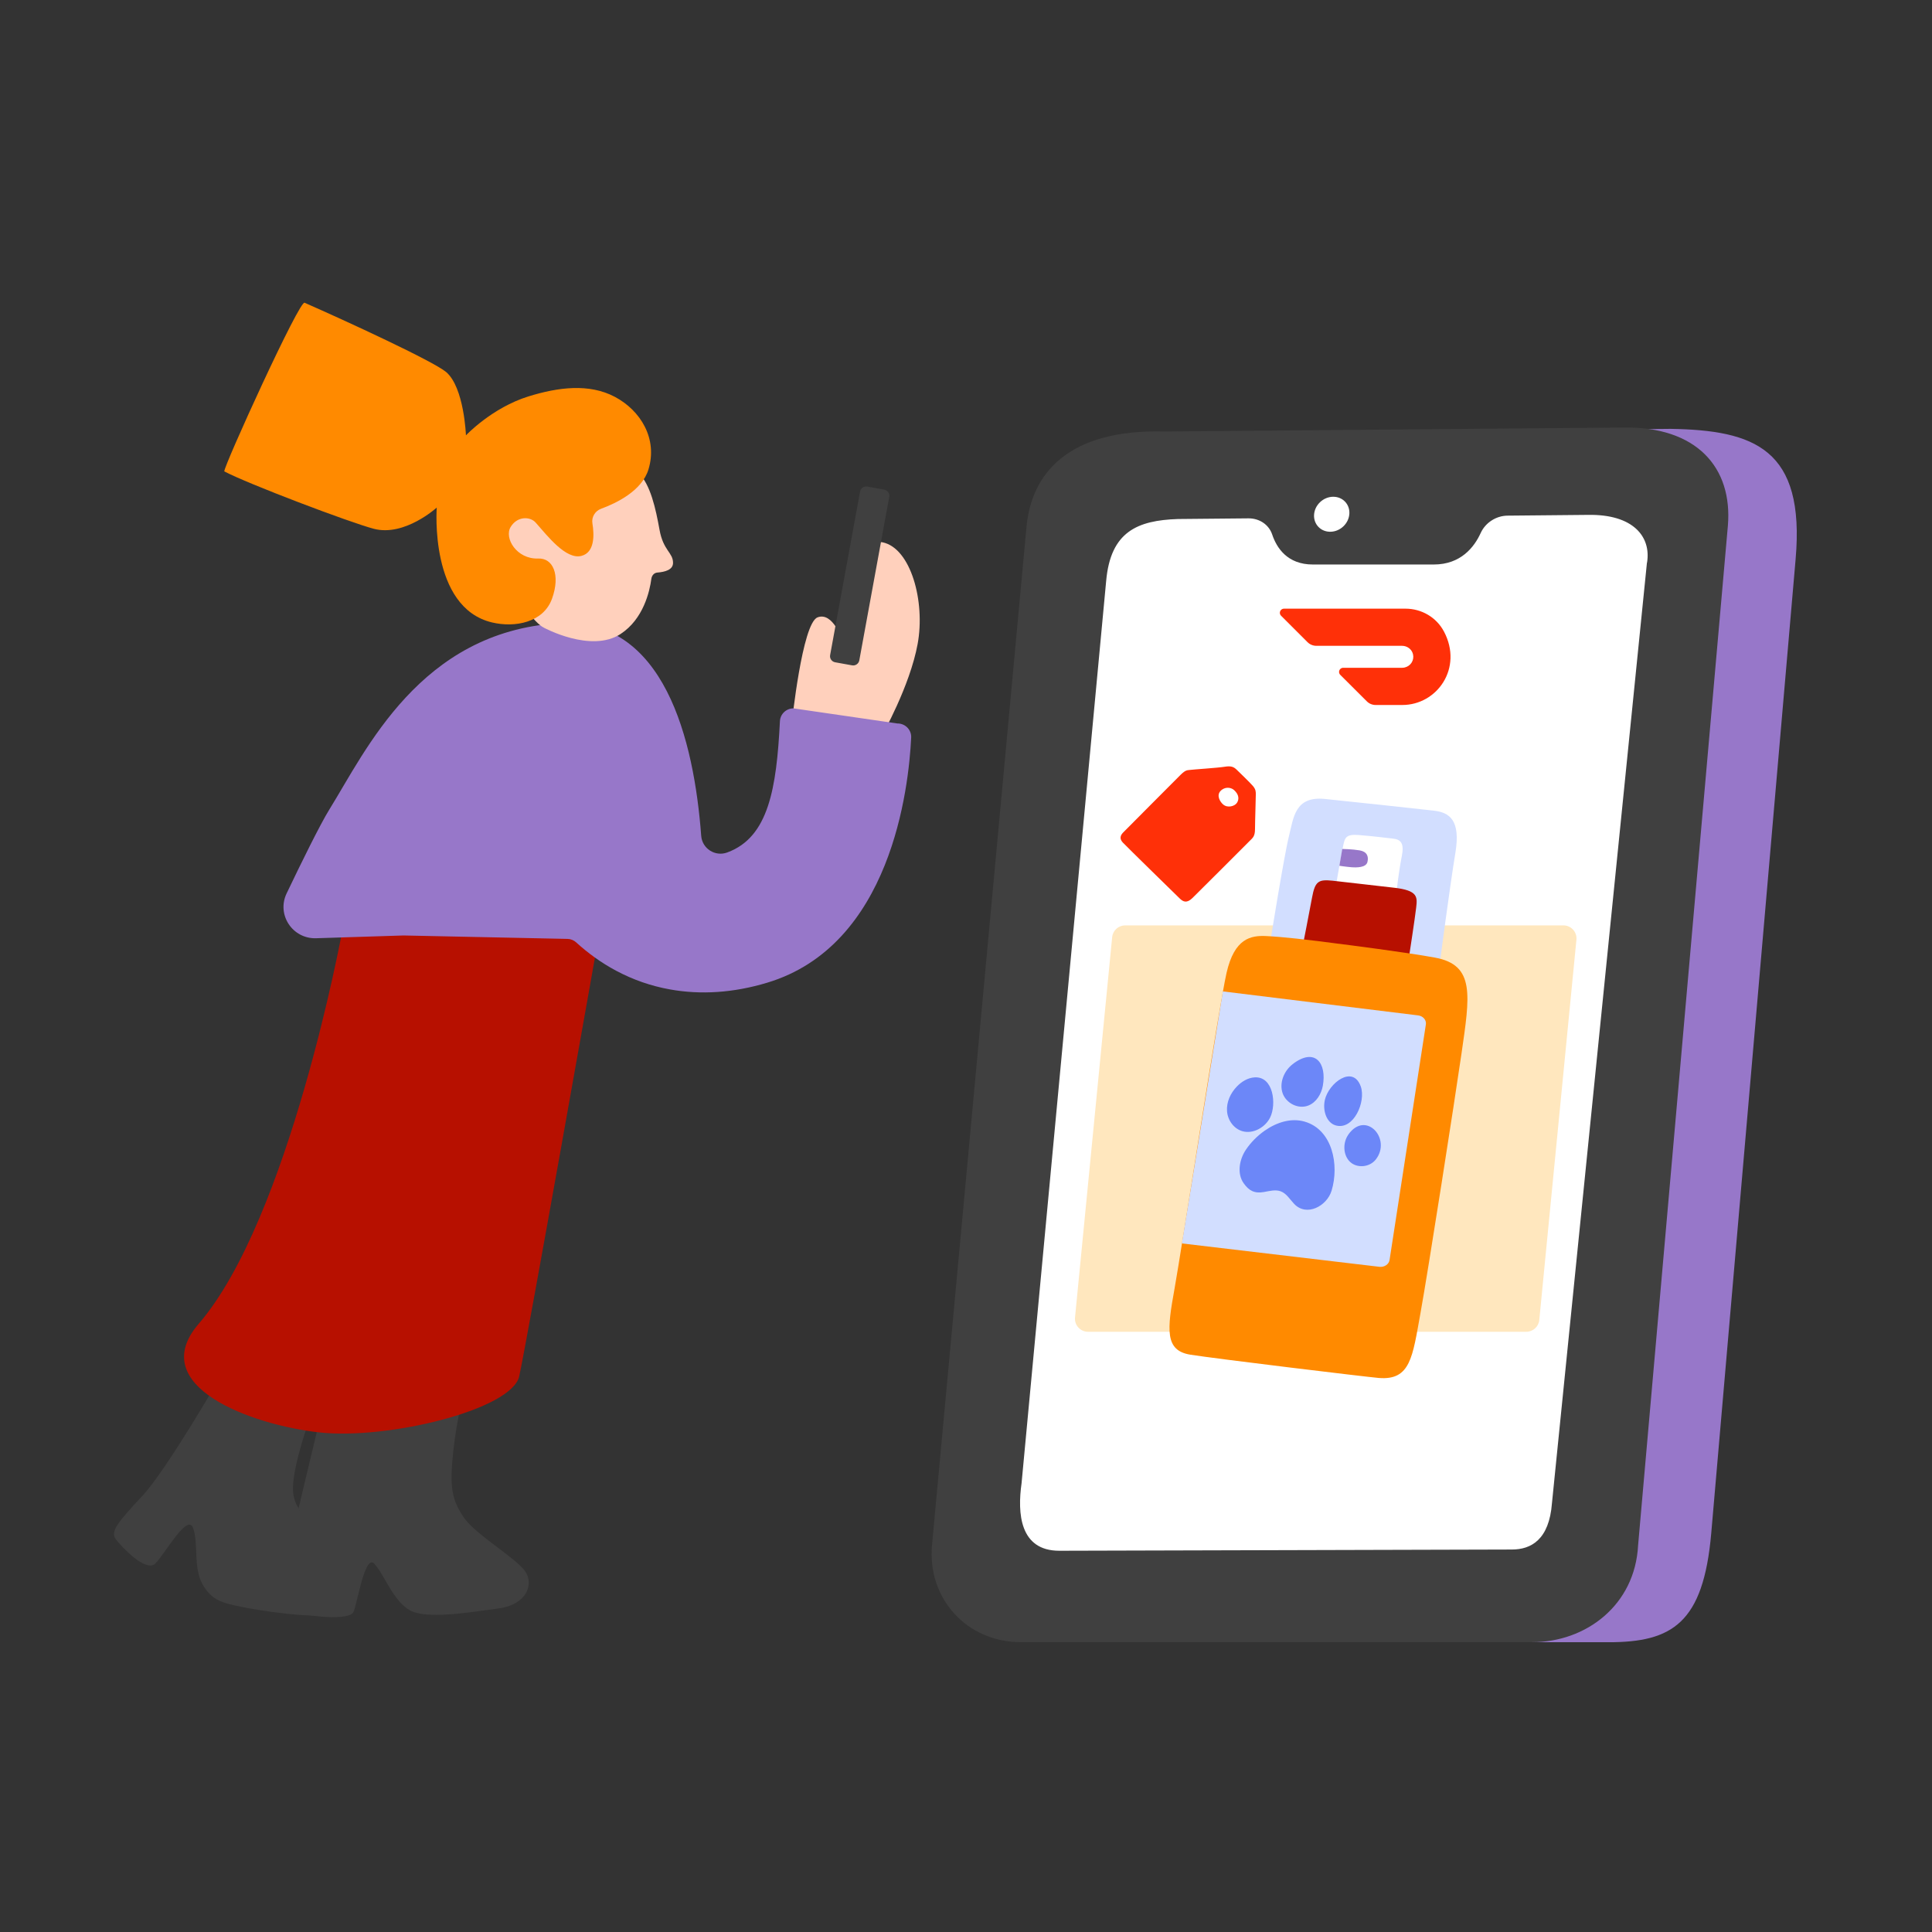 <svg width="300" height="300" viewBox="0 0 300 300" fill="none" xmlns="http://www.w3.org/2000/svg">
<rect x="0" y="0" width="300" height="300" fill="#333333" stroke="none"/>
<g clip-path="url(#clip0_3024_254)">
<path d="M122.951 112.325C122.951 112.325 124.555 96.803 126.941 95.868C129.334 94.932 130.843 99.49 130.843 99.49L133.739 99.689C133.739 99.689 133.636 83.517 137.027 84.207C141.432 85.095 143.698 93.394 142.493 99.982C141.288 106.569 136.947 114.211 136.947 114.211L122.943 112.325H122.951Z" fill="#FFD0BC"/>
<path d="M249.775 254.997H161.637C153.075 254.997 146.731 248.267 147.457 239.96L161.318 82.59C162.052 74.283 165.619 67.624 178.187 67.418L259.39 66.593C272.389 66.799 280.329 69.669 278.821 86.847L265.718 238.113C264.489 252.064 259.638 255.005 249.775 255.005V254.997Z" fill="#9777C9"/>
<path d="M237.9 254.997H158.533C150.17 254.997 143.986 248.267 144.72 239.96L159.387 81.885C160.121 73.577 165.834 66.593 180.813 67.005L252.001 66.387C263.444 66.181 269.062 72.586 268.304 81.639L254.363 239.96C253.876 249.266 246.263 254.997 237.9 254.997Z" fill="#404040"/>
<path d="M255.751 87.378C256.414 83.351 253.621 79.816 246.543 79.951L234.086 80.069C232.338 80.085 230.663 81.14 229.921 82.765C228.931 84.937 226.848 87.656 222.635 87.656H203.85C199.9 87.656 198.241 85.071 197.546 83.002C197.028 81.449 195.543 80.474 193.852 80.49L182.903 80.593C176.655 80.807 172.442 82.519 171.763 90.232L158.629 230.312C157.966 234.981 158.341 240.8 164.486 240.8L234.756 240.61C237.709 240.61 240.558 239.127 240.989 233.396L255.735 87.386L255.751 87.378Z" fill="white"/>
<path d="M208.598 81.732C209.738 80.648 209.851 78.929 208.852 77.891C207.852 76.854 206.118 76.892 204.978 77.976C203.838 79.06 203.725 80.779 204.725 81.816C205.724 82.854 207.458 82.816 208.598 81.732Z" fill="white"/>
<path d="M49.592 220.681C49.592 220.681 44.908 240.166 44.03 244.24C43.152 248.315 43.152 249.472 46.081 250.344C49.009 251.216 54.276 251.51 54.867 250.344C55.457 249.179 56.622 241.331 58.09 242.782C59.551 244.232 61.019 248.6 63.653 250.051C66.286 251.502 73.021 250.344 77.41 249.758C81.799 249.179 82.972 245.976 81.511 243.939C80.051 241.902 73.899 238.279 72.143 235.798C70.092 232.889 69.797 230.851 70.387 225.326C70.978 219.801 72.143 216.02 72.143 216.02L49.6 220.673L49.592 220.681Z" fill="#404040"/>
<path d="M34.079 213.99C34.079 213.99 25.884 228.243 22.077 232.31C18.271 236.384 17.098 237.835 17.976 239C18.854 240.166 22.66 244.232 24.12 242.782C25.581 241.331 29.1 234.926 29.977 237.256C30.855 239.587 29.977 243.36 31.438 245.984C32.898 248.6 34.662 248.893 37.295 249.472C39.928 250.051 48.762 251.39 51.052 250.637C53.686 249.765 53.981 242.203 51.93 239.587C49.879 236.971 45.49 235.512 45.49 231.152C45.49 226.793 49.001 217.771 49.001 217.771L34.071 213.99H34.079Z" fill="#404040"/>
<path d="M53.103 144.771C53.103 144.771 44.908 189.273 30.855 205.556C22.501 215.243 39.051 221.259 49.592 222.425C60.133 223.59 79.453 218.937 80.626 213.697C81.799 208.457 92.923 145.642 92.923 145.642L53.103 144.771Z" fill="#B71000"/>
<path d="M139.389 112.348L123.214 109.994C122.089 109.994 121.163 110.866 121.107 111.984C120.581 122.4 119.352 129.994 112.96 132.356L112.92 132.372C111.045 133.062 109.034 131.77 108.882 129.788C107.773 115.004 103.185 95.741 86.682 96.779C65.209 98.135 56.822 116.558 51.156 125.674C49.712 128.004 46.815 133.902 44.501 138.738C42.929 142.028 45.411 145.801 49.081 145.69C54.907 145.508 61.913 145.286 62.615 145.262H62.735L88.127 145.793C88.629 145.801 89.1 145.999 89.475 146.34C91.271 147.973 93.329 149.487 95.668 150.732C98.309 152.143 101.102 153.11 104.015 153.633C108.818 154.505 113.926 154.164 119.128 152.594C138.368 146.808 141.105 122.448 141.488 114.528C141.544 113.339 140.586 112.348 139.389 112.34V112.348Z" fill="#9777C9"/>
<path d="M137.305 76.032L134.675 75.557C134.15 75.462 133.647 75.808 133.552 76.329L128.902 101.723C128.806 102.244 129.154 102.744 129.679 102.839L132.309 103.314C132.834 103.409 133.336 103.063 133.432 102.542L138.082 77.148C138.178 76.627 137.83 76.127 137.305 76.032Z" fill="#404040"/>
<path d="M194.877 128.751C194.877 127.611 195.009 123.792 195 123.387C195 122.982 195.028 122.604 194.555 122.048C194.082 121.492 192.002 119.493 192.002 119.493C191.586 119.097 191.179 118.89 190.167 119.06C189.155 119.229 185.259 119.484 184.805 119.55C184.351 119.616 184.124 119.522 183.32 120.314C182.516 121.105 174.894 128.78 174.525 129.147C174.147 129.515 173.636 130.081 174.383 130.863C175.13 131.646 182.62 138.962 183.159 139.489C183.698 140.017 184.256 140.319 185.145 139.461C186.034 138.603 193.694 130.939 194.092 130.533C194.489 130.128 194.877 129.892 194.877 128.751ZM192.068 124.669C191.718 125.197 190.63 125.499 189.949 124.933C189.467 124.537 188.852 123.538 189.514 122.831C190.176 122.124 191.132 122.237 191.623 122.68C192.427 123.406 192.418 124.141 192.068 124.669Z" fill="#FF3008"/>
<path d="M236.991 206.8H168.955C167.75 206.8 166.816 205.77 166.928 204.581L172.697 145.516C172.801 144.477 173.679 143.692 174.724 143.692H242.76C243.965 143.692 244.899 144.723 244.787 145.912L239.018 204.977C238.914 206.015 238.036 206.8 236.991 206.8Z" fill="#FFE7BE"/>
<path d="M224.207 98.048C223.042 95.852 220.736 94.513 218.246 94.513H199.382C199.023 94.513 198.735 94.806 198.735 95.162C198.735 95.329 198.807 95.495 198.927 95.614L203.036 99.721C203.404 100.085 203.89 100.283 204.409 100.283H217.711C218.509 100.283 219.236 100.815 219.411 101.599C219.627 102.519 219.052 103.43 218.126 103.645C217.999 103.676 217.871 103.692 217.743 103.692H208.575C208.215 103.692 207.928 103.985 207.928 104.342C207.928 104.509 208 104.675 208.12 104.794L212.237 108.9C212.596 109.265 213.091 109.471 213.61 109.471H217.751C223.146 109.471 227.223 103.74 224.215 98.056" fill="#FF3008"/>
<path d="M84.424 97.453C84.424 97.453 91.758 101.448 96.354 98.452C99.913 96.129 100.887 91.817 101.142 89.875C101.214 89.368 101.557 88.947 102.068 88.908C103.289 88.813 104.509 88.472 104.509 87.402C104.509 85.792 102.993 85.515 102.411 82.265C101.82 78.999 101.03 75.257 99.083 73.323C94.766 69.034 82.988 70.327 78.096 76.89C73.213 83.462 81.831 96.169 84.424 97.453Z" fill="#FFD0BC"/>
<path d="M47.318 47.021C46.672 46.157 34.662 72.562 34.829 73.196C38.309 75.059 54.348 81.147 58.059 82.114C62.831 83.359 67.818 78.817 67.818 78.817C67.818 78.817 66.645 94.33 76.404 96.653C79.931 97.493 84.376 96.684 85.717 92.966C87.057 89.249 85.861 86.633 83.578 86.728C80.235 86.862 78.232 83.541 79.301 81.813C80.37 80.085 82.349 80.204 83.179 81.147C85.055 83.272 87.879 86.918 90.265 86.323C92.348 85.808 92.292 83.097 91.989 81.266C91.829 80.291 92.404 79.34 93.338 78.999C95.676 78.143 99.666 76.232 100.687 72.911C102.155 68.131 99.482 63.747 95.476 61.623C91.47 59.498 86.65 60.132 82.07 61.551C76.412 63.295 72.351 67.6 72.351 67.6C72.351 67.6 72.079 60.164 69.278 57.77C67.26 56.074 53.71 49.827 47.318 47.021Z" fill="#FF8A00"/>
<g clip-path="url(#clip1_3024_254)">
<path d="M197.248 146.223C197.248 146.223 199.395 132.845 200.134 129.896C200.873 126.943 201.055 123.585 205.752 124.064C210.67 124.561 219.848 125.57 222.624 125.876C225.079 126.148 226.834 127.344 225.993 132.419C225.151 137.495 223.564 149.613 223.564 149.613L197.248 146.219L197.248 146.223Z" fill="#D2DEFF"/>
<path d="M207.506 137.137C207.506 137.137 208.245 132.888 208.5 131.658C208.809 130.152 208.853 129.488 211.008 129.664C213.622 129.874 214.949 130.084 216.229 130.21C217.51 130.335 218.084 130.893 217.663 132.989C217.241 135.085 216.872 138.248 216.872 138.248L207.506 137.137Z" fill="white"/>
<path d="M218.821 148.391C218.821 148.391 219.72 142.549 219.903 140.927C220.086 139.306 220.233 138.257 216.416 137.839C212.6 137.421 209.396 137.016 206.933 136.757C204.708 136.525 204.198 136.835 203.722 139.436C203.305 141.713 202.308 146.765 202.308 146.765L218.821 148.391Z" fill="#B71000"/>
<path d="M208.606 146.643C202.64 145.849 199.177 145.476 196.623 145.351C194.245 145.236 191.69 145.678 190.46 151.059C189.23 156.44 183.478 194.019 182.377 200.133C181.245 206.407 180.82 209.713 184.837 210.355C188.854 210.996 212.343 213.825 214.095 213.97C219.039 214.374 219.336 210.693 220.56 203.96C221.753 197.394 225.938 170.554 226.927 163.689C228.246 154.553 229.086 149.852 222.827 148.697C218.343 147.87 208.61 146.64 208.61 146.64L208.606 146.643Z" fill="#FF8A00"/>
<path d="M208.424 131.826C208.424 131.826 209.99 131.851 211.118 132.043C212.246 132.234 212.559 132.967 212.335 133.856C212.111 134.745 210.618 134.725 209.82 134.661C209.022 134.597 207.977 134.437 207.977 134.437L208.428 131.826L208.424 131.826Z" fill="#9777C9"/>
<path d="M189.884 153.944L220.202 157.67C220.973 157.765 221.512 158.39 221.409 159.066L215.77 195.65C215.667 196.326 214.959 196.798 214.188 196.707L183.524 193.077L189.884 153.947L189.884 153.944Z" fill="#D2DEFF"/>
<path d="M194.794 167.296C193.761 167.362 192.8 167.949 192.073 168.699C191.068 169.728 190.423 171.15 190.534 172.55C190.641 173.952 191.584 175.28 192.946 175.658C194.585 176.116 196.458 175.072 197.225 173.529C198.233 171.501 197.772 167.105 194.801 167.293L194.798 167.293L194.794 167.296Z" fill="#6C87F8"/>
<path d="M200.719 165.25C199.361 166.288 198.627 168.17 199.157 169.735C199.692 171.308 201.605 172.295 203.185 171.657C204.407 171.161 205.175 169.881 205.409 168.597C206.044 165.089 204.198 162.574 200.717 165.242L200.72 165.243L200.719 165.25Z" fill="#6C87F8"/>
<path d="M205.721 170.814C205.359 172.415 205.965 174.332 207.394 174.749C210.196 175.56 212.137 171.058 211.298 168.702C210.086 165.296 206.319 168.157 205.718 170.813L205.721 170.814Z" fill="#6C87F8"/>
<path d="M209.368 176.185C208.462 177.468 208.56 179.412 209.644 180.423C210.731 181.435 212.674 181.273 213.637 180.038C216.13 176.848 212.079 172.337 209.361 176.184L209.364 176.184L209.368 176.185Z" fill="#6C87F8"/>
<path d="M196.381 175.571C195.234 176.373 194.23 177.398 193.498 178.472C192.425 180.041 192.054 182.242 193.119 183.739C193.923 184.869 194.768 185.355 196.232 185.101C197.104 184.95 198.018 184.688 198.838 184.976C199.763 185.306 200.289 186.239 200.962 186.946C202.894 188.976 206.039 187.279 206.766 184.895C207.984 180.904 206.914 175.404 202.564 174.158C200.471 173.557 198.236 174.275 196.381 175.571Z" fill="#6C87F8"/>
</g>
</g>
<defs>
<clipPath id="clip0_3024_254">
<rect width="299" height="208" fill="white" transform="translate(0 47)"/>
</clipPath>
<clipPath id="clip1_3024_254">
<rect width="39.767" height="88.624" fill="white" transform="translate(192.2 122) rotate(7.26)"/>
</clipPath>
</defs>
</svg>
